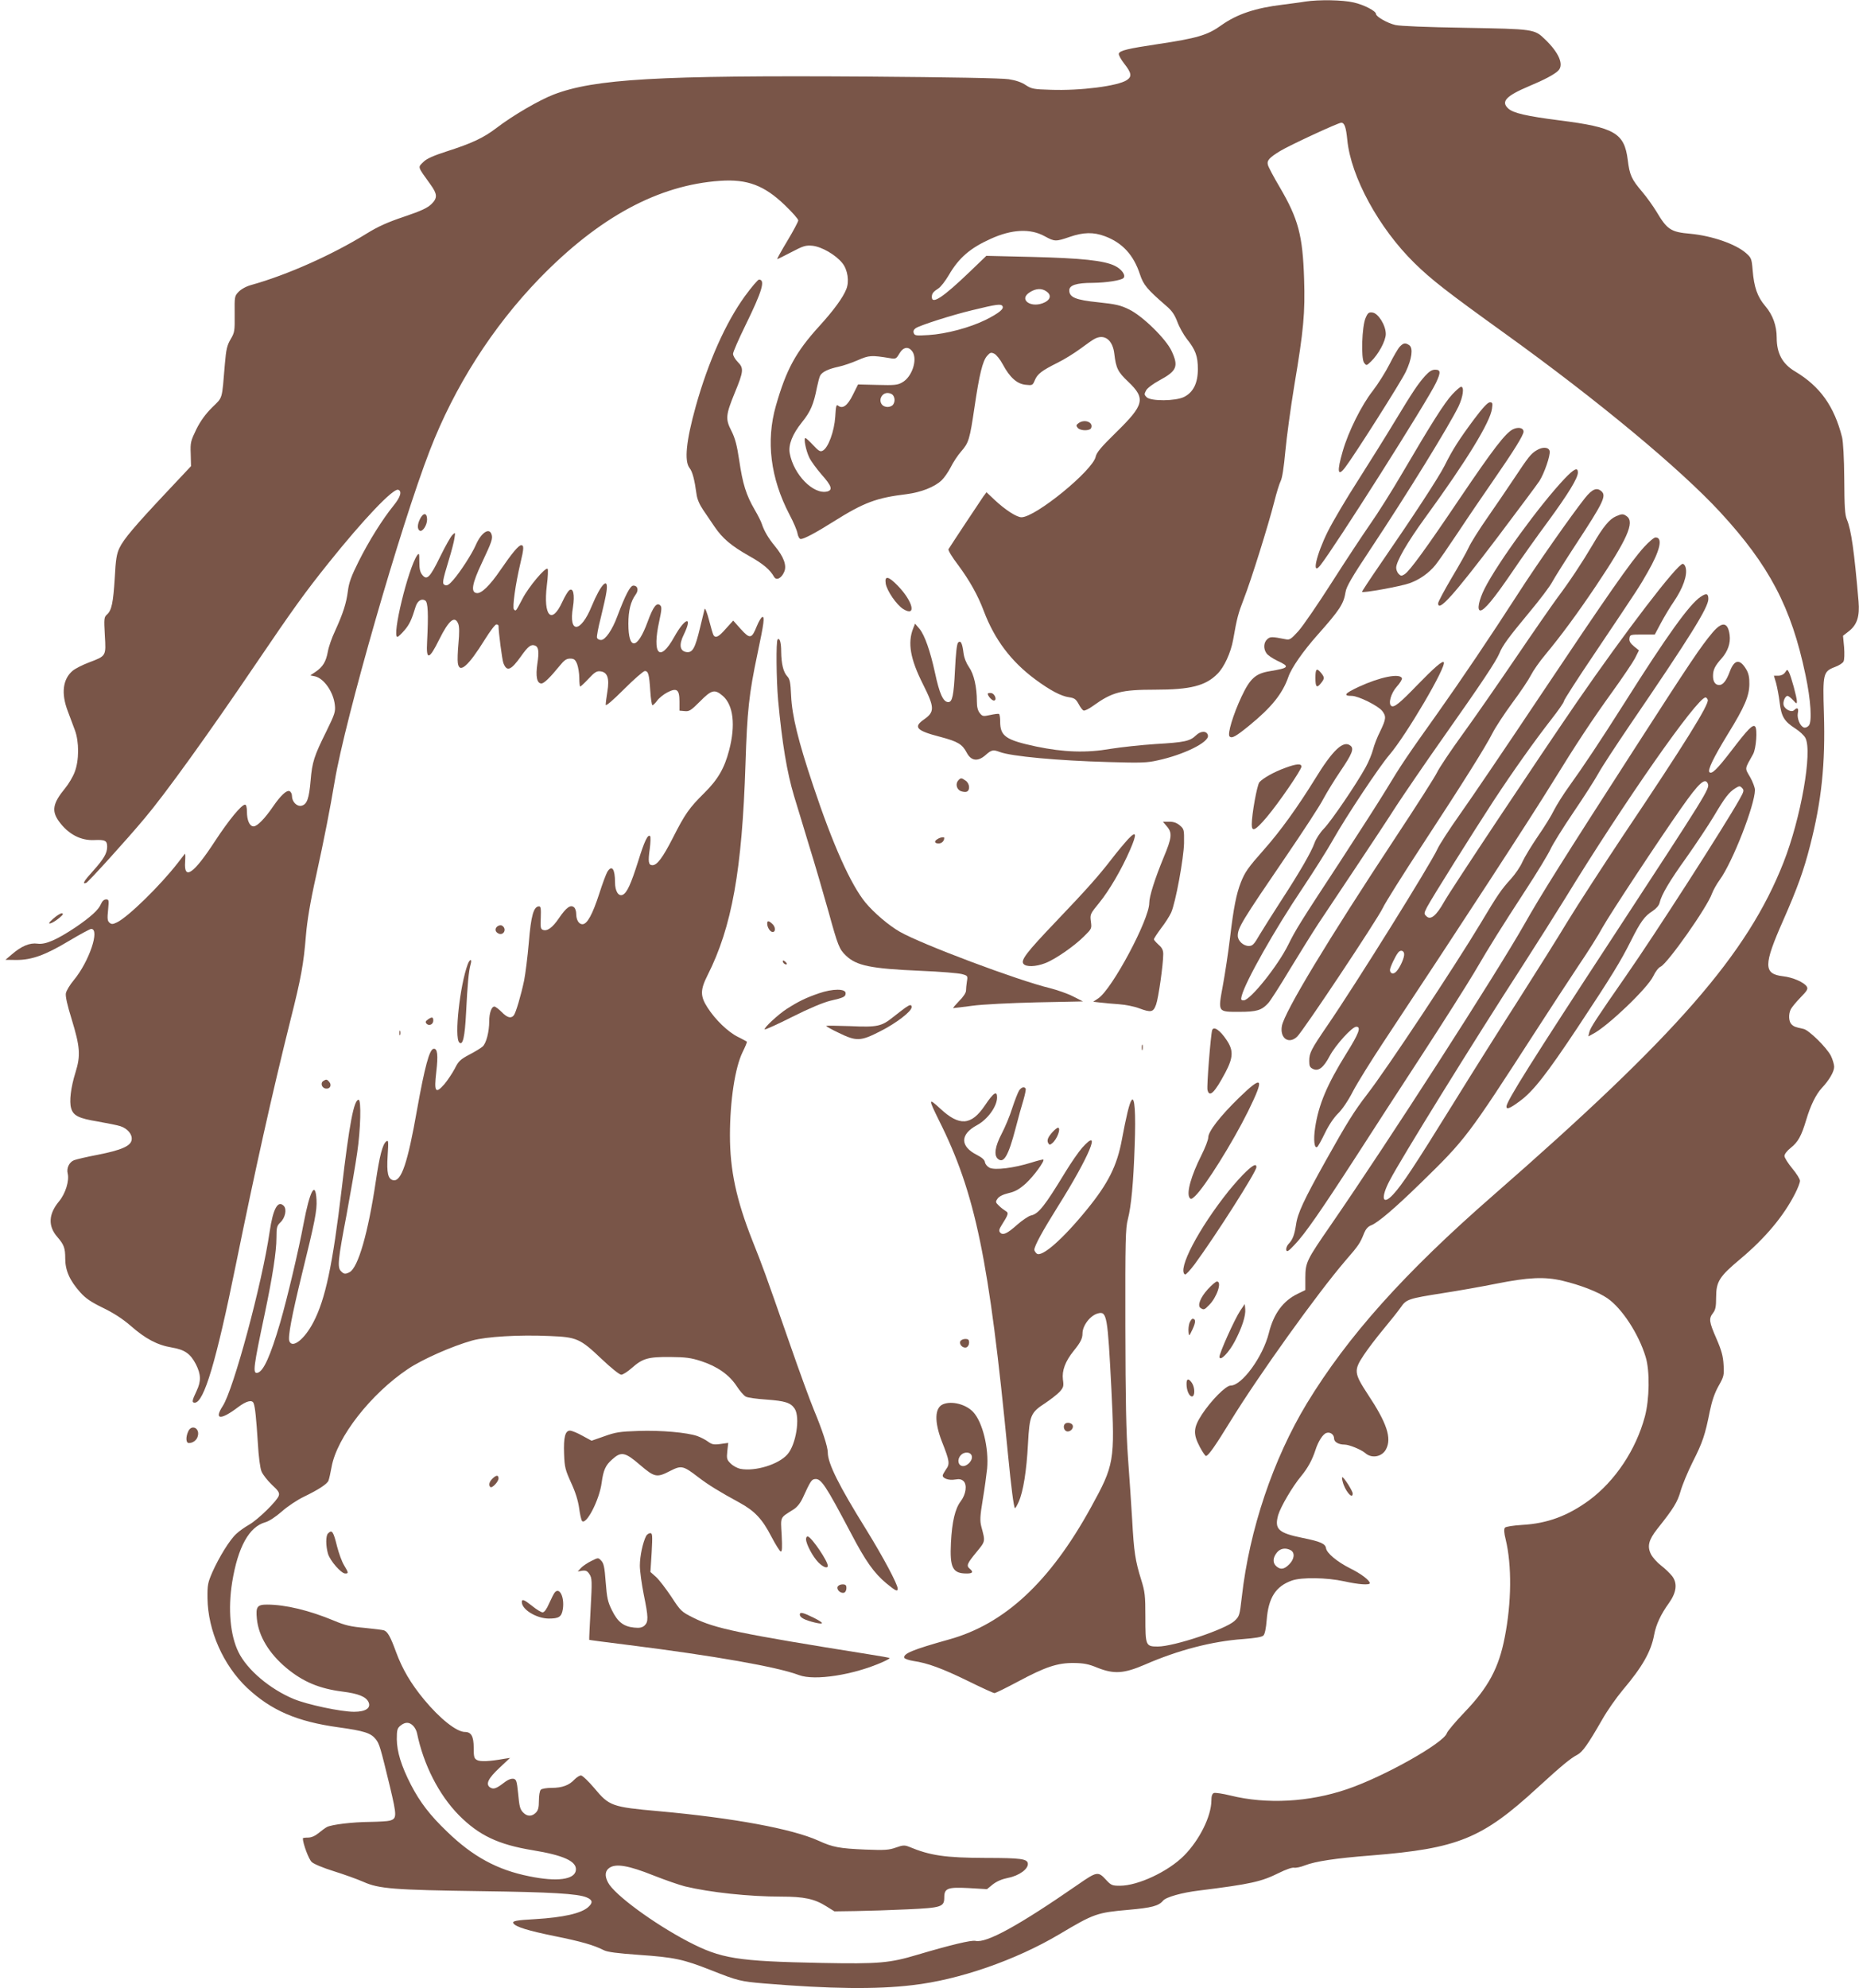<?xml version="1.0" standalone="no"?>
<!DOCTYPE svg PUBLIC "-//W3C//DTD SVG 20010904//EN"
 "http://www.w3.org/TR/2001/REC-SVG-20010904/DTD/svg10.dtd">
<svg version="1.0" xmlns="http://www.w3.org/2000/svg"
 width="1197pt" height="1280pt" viewBox="0 0 1197 1280"
 preserveAspectRatio="xMidYMid meet">
<g transform="translate(0,1280) scale(0.1,-0.1)"
fill="#795548" stroke="none">
<path d="M8405 12790 c-27 -5 -93 -13 -145 -20 -176 -21 -295 -61 -395 -132
-90 -65 -157 -84 -410 -122 -193 -29 -244 -41 -251 -61 -3 -7 13 -37 35 -65
47 -60 51 -83 16 -106 -58 -38 -299 -69 -490 -62 -110 3 -123 6 -160 30 -26
18 -64 31 -110 38 -44 7 -379 13 -910 17 -1351 9 -1758 -15 -2021 -116 -93
-36 -263 -135 -366 -214 -85 -65 -158 -99 -323 -152 -84 -27 -128 -47 -147
-66 -39 -38 -42 -27 44 -147 44 -61 46 -86 7 -125 -27 -26 -65 -44 -177 -82
-105 -35 -169 -64 -240 -108 -223 -138 -513 -267 -742 -331 -34 -9 -66 -27
-83 -44 -27 -28 -27 -31 -26 -144 1 -109 0 -118 -26 -162 -23 -39 -29 -65 -37
-159 -20 -237 -12 -211 -82 -280 -43 -43 -75 -87 -102 -141 -36 -75 -39 -85
-36 -158 l2 -79 -156 -166 c-206 -219 -278 -304 -305 -361 -18 -38 -24 -75
-30 -191 -10 -162 -20 -210 -50 -237 -19 -17 -20 -25 -14 -134 8 -135 10 -132
-103 -175 -40 -15 -87 -39 -104 -53 -64 -54 -75 -146 -32 -259 14 -37 35 -93
46 -123 28 -75 28 -195 -1 -270 -11 -30 -39 -77 -62 -105 -79 -96 -88 -145
-40 -212 60 -83 141 -126 230 -121 68 3 81 -4 81 -43 0 -42 -22 -79 -90 -155
-60 -66 -73 -88 -45 -78 14 6 262 279 378 418 130 154 407 538 717 996 240
354 316 459 465 645 224 280 417 483 449 472 26 -9 15 -47 -30 -102 -72 -89
-159 -228 -225 -360 -47 -94 -62 -135 -69 -190 -10 -79 -31 -144 -83 -258 -20
-42 -41 -102 -46 -132 -12 -65 -32 -98 -79 -130 l-34 -23 30 -6 c58 -13 119
-101 128 -184 5 -43 0 -59 -54 -169 -80 -161 -92 -199 -102 -318 -10 -116 -23
-153 -58 -162 -30 -7 -62 25 -62 63 0 14 -7 27 -16 31 -19 7 -56 -27 -105 -98
-53 -78 -103 -129 -126 -129 -26 0 -43 39 -43 95 0 28 -5 45 -12 45 -23 0
-103 -97 -193 -234 -138 -212 -202 -257 -193 -134 2 32 2 55 -2 51 -3 -5 -24
-30 -45 -58 -114 -147 -321 -349 -392 -383 -27 -13 -35 -13 -48 -2 -13 11 -15
26 -9 82 6 64 5 68 -13 68 -13 0 -25 -11 -33 -30 -15 -37 -66 -83 -164 -150
-122 -81 -193 -112 -244 -105 -50 7 -104 -15 -167 -70 l-40 -34 70 -1 c100 0
186 31 338 122 72 43 137 78 144 78 58 0 -13 -211 -112 -330 -25 -30 -48 -68
-51 -85 -3 -20 9 -75 37 -165 55 -180 59 -235 25 -344 -30 -96 -41 -187 -28
-230 13 -48 49 -66 172 -86 62 -11 127 -24 145 -30 46 -15 77 -52 73 -86 -4
-41 -65 -68 -218 -98 -69 -13 -137 -29 -153 -35 -31 -12 -50 -51 -41 -86 11
-46 -14 -129 -56 -179 -68 -82 -72 -159 -11 -229 43 -50 51 -71 51 -139 0 -77
29 -142 97 -218 35 -39 69 -62 147 -100 68 -33 125 -70 176 -114 97 -85 172
-125 267 -141 83 -14 119 -40 154 -107 33 -65 35 -109 5 -172 -30 -63 -32 -76
-12 -76 59 0 138 264 265 890 125 614 232 1095 351 1572 69 273 85 362 100
548 8 93 27 211 65 380 53 242 89 426 120 610 67 400 425 1646 612 2129 159
412 404 796 707 1109 383 394 765 601 1163 628 175 12 284 -29 417 -157 47
-45 86 -89 86 -98 -1 -9 -32 -68 -70 -131 -38 -63 -67 -116 -66 -118 2 -1 42
19 90 44 78 41 93 46 137 42 59 -6 150 -58 193 -112 34 -42 46 -118 25 -168
-21 -54 -82 -137 -174 -238 -151 -166 -212 -278 -279 -512 -65 -227 -35 -466
87 -700 25 -47 49 -102 52 -122 4 -21 13 -36 21 -36 21 0 98 41 209 111 199
125 277 154 474 178 92 12 179 46 224 89 16 15 42 52 58 83 15 31 46 78 68
103 49 56 55 77 86 286 31 211 52 295 80 328 20 23 26 25 47 15 13 -6 38 -37
55 -69 45 -84 91 -125 146 -131 44 -5 46 -4 60 29 17 41 45 62 147 113 41 20
107 61 145 89 39 29 80 58 92 64 64 35 118 -6 128 -96 11 -92 22 -116 90 -180
113 -108 103 -148 -79 -326 -97 -95 -125 -129 -131 -156 -18 -88 -387 -390
-478 -390 -31 0 -106 49 -172 111 l-53 50 -21 -28 c-18 -26 -209 -314 -224
-339 -3 -6 24 -52 62 -101 74 -100 128 -196 166 -298 69 -182 175 -323 330
-438 96 -71 167 -109 220 -116 33 -5 43 -12 60 -43 11 -21 25 -40 32 -42 7 -3
34 10 60 29 125 90 182 105 401 105 227 0 325 25 401 102 43 42 86 136 101
219 25 142 32 168 69 264 46 117 158 475 196 625 14 57 33 117 41 133 10 18
21 91 30 190 8 88 34 280 58 426 60 356 70 467 63 686 -9 280 -37 385 -157
590 -39 66 -73 130 -76 143 -8 29 9 47 79 90 63 38 374 182 393 182 21 0 31
-29 39 -110 23 -238 203 -568 432 -793 109 -107 209 -185 583 -454 599 -431
1127 -870 1386 -1150 316 -343 458 -612 549 -1046 35 -164 44 -307 21 -329 -9
-10 -23 -15 -32 -11 -24 9 -44 58 -38 92 7 32 -3 40 -24 19 -16 -16 -58 4 -67
31 -7 21 9 61 25 61 5 0 21 -12 35 -27 23 -25 25 -26 25 -8 0 25 -37 161 -51
187 -11 20 -11 20 -25 -1 -9 -13 -26 -21 -43 -21 l-29 0 14 -47 c7 -27 18 -83
23 -125 11 -91 29 -122 101 -168 28 -18 57 -45 65 -61 46 -89 -29 -516 -141
-801 -232 -590 -688 -1112 -1869 -2143 -574 -501 -937 -907 -1201 -1341 -216
-358 -369 -810 -418 -1244 -14 -121 -15 -125 -48 -156 -60 -54 -389 -164 -493
-164 -78 0 -80 5 -80 189 0 141 -3 164 -27 241 -38 121 -47 181 -58 385 -6 99
-18 279 -27 400 -12 168 -16 369 -17 845 -1 557 1 632 16 690 22 85 36 235 44
472 8 216 0 324 -20 295 -14 -18 -34 -103 -62 -252 -31 -169 -88 -283 -225
-451 -156 -192 -292 -311 -324 -284 -8 7 -15 18 -15 24 0 25 54 123 151 278
203 323 287 524 157 379 -23 -26 -72 -97 -108 -156 -133 -219 -173 -270 -222
-280 -16 -4 -56 -31 -89 -60 -65 -58 -92 -70 -110 -49 -8 10 -6 21 10 46 45
71 47 80 26 92 -10 6 -30 21 -43 34 -22 21 -23 25 -9 45 9 14 34 27 71 36 44
10 69 25 111 62 50 46 123 145 113 154 -2 2 -38 -7 -79 -20 -109 -34 -232 -50
-267 -33 -15 8 -28 23 -30 36 -2 15 -19 30 -52 47 -109 55 -109 132 0 191 69
37 130 121 130 179 0 46 -22 32 -78 -51 -88 -131 -165 -136 -289 -20 -76 70
-76 63 -8 -75 236 -470 324 -897 445 -2149 21 -215 37 -341 45 -349 3 -2 13
16 24 40 30 67 51 202 60 373 10 185 17 202 111 263 36 24 78 57 93 73 25 28
27 36 21 79 -7 57 15 117 69 184 44 54 57 80 57 112 0 52 51 118 101 130 56
14 61 -17 85 -486 23 -465 19 -490 -132 -764 -264 -480 -556 -751 -915 -850
-232 -65 -295 -91 -286 -118 2 -6 28 -15 58 -20 91 -13 186 -48 352 -129 87
-43 164 -78 170 -78 7 0 74 33 151 74 177 95 255 121 361 120 63 -1 95 -7 150
-30 108 -43 171 -39 308 20 213 93 433 150 631 164 78 6 122 13 131 23 9 8 17
47 21 99 11 144 58 218 163 255 63 22 225 19 335 -5 94 -21 166 -26 166 -12 0
18 -58 62 -128 96 -83 42 -149 97 -154 129 -4 29 -36 43 -150 66 -157 32 -183
56 -158 147 16 54 92 184 148 251 43 52 72 106 92 168 18 56 48 103 71 110 24
8 49 -10 49 -36 0 -22 29 -39 67 -39 30 0 107 -32 133 -54 42 -38 110 -25 135
25 37 71 5 168 -118 353 -89 136 -91 154 -26 252 25 38 82 113 127 167 45 54
95 117 111 140 36 53 50 57 271 92 91 14 246 41 345 61 206 41 310 46 425 19
114 -27 229 -71 290 -113 94 -65 201 -229 246 -377 28 -90 25 -274 -5 -385
-57 -213 -191 -414 -358 -538 -138 -101 -270 -150 -431 -159 -61 -4 -106 -11
-112 -18 -7 -9 -6 -33 5 -76 40 -166 38 -406 -6 -629 -38 -198 -106 -324 -260
-484 -58 -61 -109 -121 -113 -134 -20 -63 -403 -279 -641 -360 -245 -84 -519
-99 -753 -41 -49 12 -96 19 -106 16 -11 -5 -16 -19 -16 -49 -1 -101 -76 -253
-176 -354 -101 -102 -296 -194 -413 -194 -51 0 -57 3 -92 41 -48 52 -58 50
-176 -32 -384 -266 -592 -380 -662 -364 -27 6 -160 -26 -373 -89 -180 -54
-248 -60 -618 -53 -548 11 -646 27 -860 138 -223 117 -476 303 -515 380 -23
43 -19 76 10 95 42 28 123 14 281 -49 76 -30 168 -62 204 -71 161 -39 414 -66
620 -66 146 0 214 -14 290 -62 l53 -33 136 2 c75 1 225 6 334 11 220 10 237
16 237 77 0 59 22 67 157 60 l118 -7 38 31 c26 20 59 34 99 42 71 14 131 58
126 93 -4 29 -47 35 -268 35 -265 1 -360 15 -497 72 -28 11 -39 11 -84 -5 -45
-16 -70 -18 -198 -13 -166 7 -209 15 -301 57 -170 77 -552 147 -1029 190 -302
27 -318 33 -414 148 -38 45 -77 82 -86 82 -10 0 -28 -12 -42 -26 -34 -37 -79
-54 -147 -54 -32 0 -63 -5 -70 -12 -7 -7 -12 -38 -12 -70 0 -45 -5 -63 -20
-78 -25 -25 -55 -25 -80 0 -22 22 -26 39 -34 126 -3 33 -8 68 -12 77 -9 25
-41 21 -82 -12 -48 -37 -66 -42 -88 -27 -28 21 -10 58 63 126 l67 63 -39 -6
c-95 -17 -152 -19 -173 -8 -19 10 -22 20 -22 80 0 73 -16 101 -56 101 -54 0
-161 85 -263 208 -86 104 -140 196 -181 307 -36 99 -54 130 -77 139 -8 3 -64
10 -124 16 -90 8 -126 16 -197 46 -161 67 -314 104 -433 104 -63 0 -73 -14
-65 -92 11 -112 79 -223 190 -316 107 -89 212 -133 361 -152 103 -13 152 -33
168 -68 17 -38 -19 -62 -93 -62 -85 0 -301 46 -388 82 -154 64 -301 188 -357
303 -53 108 -68 277 -40 450 37 226 109 356 213 385 23 6 66 34 106 69 37 33
100 75 144 96 93 45 148 81 157 103 4 10 13 49 20 88 34 191 253 471 492 631
92 62 282 146 413 183 90 25 299 38 500 29 174 -7 195 -16 334 -148 60 -57
115 -101 126 -101 11 0 42 20 69 44 69 61 104 71 246 70 101 -1 133 -5 201
-27 103 -34 179 -87 227 -160 20 -31 47 -62 59 -68 12 -7 72 -15 132 -19 122
-9 157 -20 183 -59 36 -56 9 -231 -47 -294 -57 -65 -207 -111 -303 -93 -19 4
-47 19 -62 34 -25 24 -27 32 -22 80 l6 53 -50 -7 c-43 -6 -55 -3 -80 15 -16
12 -47 28 -69 36 -65 23 -235 38 -379 33 -119 -4 -147 -8 -219 -34 l-83 -29
-59 32 c-32 18 -68 33 -80 33 -31 0 -42 -43 -38 -150 3 -86 8 -103 45 -185 28
-60 45 -115 52 -164 5 -40 14 -78 19 -83 27 -27 112 137 126 247 11 81 25 112
67 149 58 53 83 49 179 -34 96 -82 109 -84 196 -39 71 36 83 34 179 -40 64
-49 133 -92 269 -166 95 -52 145 -105 202 -216 27 -51 54 -95 61 -97 9 -2 10
24 6 106 -7 122 -13 108 77 165 22 14 43 40 58 72 50 109 57 120 78 123 41 6
69 -38 233 -348 94 -180 148 -256 228 -323 61 -50 73 -55 73 -34 0 28 -94 204
-202 379 -176 283 -248 427 -248 497 0 37 -35 144 -90 276 -23 55 -93 246
-155 425 -167 479 -172 491 -241 665 -103 261 -144 452 -144 676 0 223 33 438
82 537 17 34 29 64 27 66 -2 2 -28 16 -58 31 -64 32 -145 110 -195 188 -48 74
-48 114 0 209 157 311 222 677 244 1358 11 344 22 450 78 715 41 194 47 238
30 233 -7 -3 -23 -29 -35 -59 -33 -82 -44 -84 -103 -19 l-49 55 -47 -52 c-46
-53 -66 -63 -80 -42 -4 7 -17 51 -29 98 -12 47 -25 79 -28 71 -2 -8 -16 -64
-30 -123 -31 -129 -47 -159 -85 -155 -45 5 -52 47 -19 113 60 124 8 110 -62
-16 -93 -167 -144 -113 -96 103 15 70 17 90 7 100 -23 23 -46 -6 -82 -105 -66
-180 -124 -186 -124 -12 0 84 15 143 46 186 22 29 15 59 -14 59 -20 0 -51 -59
-103 -197 -32 -87 -77 -153 -105 -153 -12 0 -23 6 -26 14 -3 7 8 67 25 132 16
66 33 140 36 165 15 101 -35 52 -95 -93 -71 -174 -150 -179 -121 -8 13 82 2
131 -25 109 -8 -7 -28 -40 -43 -73 -69 -151 -124 -93 -100 105 7 54 9 103 5
107 -14 13 -122 -116 -161 -191 -45 -86 -43 -83 -56 -70 -11 11 10 164 42 298
23 96 23 115 5 115 -17 0 -60 -52 -134 -160 -68 -100 -123 -153 -153 -148 -39
5 -30 60 34 195 64 136 71 156 62 183 -15 46 -67 11 -102 -70 -25 -57 -100
-173 -145 -224 -25 -29 -39 -38 -52 -33 -21 8 -18 23 25 166 16 52 32 113 35
135 6 40 6 40 -12 23 -11 -9 -46 -72 -79 -139 -67 -137 -86 -156 -116 -119
-14 17 -19 39 -19 84 0 55 -1 59 -14 42 -58 -84 -165 -525 -127 -525 5 0 25
19 45 42 32 37 47 69 72 152 12 38 38 55 62 40 18 -12 21 -86 12 -266 -7 -121
13 -117 78 15 62 125 101 157 123 100 7 -19 7 -60 1 -124 -5 -53 -7 -111 -4
-128 10 -70 67 -20 174 152 33 53 66 97 74 97 8 0 14 -4 14 -9 0 -41 23 -217
31 -239 22 -58 48 -49 113 42 46 65 65 80 91 70 23 -9 27 -39 15 -117 -12 -81
-3 -127 26 -127 17 0 56 38 117 113 30 37 44 47 68 47 25 0 33 -6 45 -35 7
-19 14 -59 14 -90 0 -30 3 -55 6 -55 3 0 28 23 54 51 39 42 53 50 76 47 45 -5
59 -44 45 -129 -6 -37 -11 -76 -11 -86 0 -11 42 24 118 100 64 64 125 117 134
117 22 0 28 -20 35 -127 3 -51 10 -93 14 -93 5 0 18 13 30 29 12 17 41 40 65
53 62 32 79 20 79 -58 l0 -59 34 -3 c29 -3 40 4 98 62 75 76 95 81 148 35 67
-59 82 -188 40 -348 -30 -116 -72 -189 -160 -276 -97 -96 -124 -134 -203 -290
-65 -127 -101 -175 -131 -175 -26 0 -29 23 -17 107 5 40 6 76 2 80 -14 15 -37
-32 -77 -162 -47 -148 -71 -200 -98 -215 -28 -14 -51 22 -51 80 0 86 -20 114
-49 68 -8 -13 -32 -77 -53 -143 -43 -132 -77 -195 -108 -195 -23 0 -40 28 -40
68 0 16 -6 35 -14 41 -22 19 -50 -1 -97 -70 -42 -62 -76 -86 -104 -75 -14 5
-16 18 -13 79 2 58 0 72 -11 72 -35 0 -52 -60 -66 -233 -8 -93 -22 -202 -30
-243 -20 -96 -54 -211 -67 -226 -18 -22 -43 -14 -78 22 -19 19 -40 35 -47 35
-18 0 -33 -42 -33 -95 0 -67 -19 -141 -42 -162 -11 -10 -50 -34 -87 -53 -58
-31 -69 -42 -93 -90 -16 -30 -46 -75 -67 -100 -57 -65 -67 -50 -52 78 13 110
8 155 -18 150 -26 -5 -56 -115 -105 -388 -61 -348 -102 -468 -154 -458 -34 7
-43 47 -36 158 6 95 5 103 -10 91 -23 -19 -42 -93 -66 -254 -50 -336 -114
-557 -169 -587 -27 -14 -37 -13 -55 6 -25 24 -20 73 35 361 27 148 59 329 69
403 22 148 27 340 9 340 -30 0 -59 -149 -109 -575 -58 -489 -105 -710 -182
-857 -57 -110 -136 -172 -155 -122 -10 27 15 160 81 431 83 337 98 410 94 479
-7 126 -43 59 -83 -152 -33 -177 -106 -484 -151 -639 -63 -215 -108 -316 -147
-323 -31 -6 -25 37 48 382 50 238 75 399 75 487 0 68 3 78 25 99 32 30 43 86
22 107 -38 38 -69 -18 -91 -168 -48 -330 -232 -1014 -302 -1121 -58 -89 -13
-92 99 -7 53 40 91 50 100 25 10 -24 17 -99 27 -252 5 -92 15 -166 24 -187 8
-20 38 -58 66 -85 43 -39 51 -53 45 -71 -10 -33 -134 -154 -190 -186 -28 -16
-65 -42 -83 -59 -43 -39 -111 -150 -154 -246 -30 -69 -33 -83 -32 -170 3 -208
102 -431 255 -576 155 -145 320 -217 588 -254 166 -23 209 -37 240 -76 24 -30
30 -51 92 -307 45 -190 45 -205 -2 -218 -13 -4 -70 -7 -126 -8 -114 -1 -247
-17 -278 -33 -11 -6 -36 -24 -55 -40 -22 -18 -46 -28 -67 -28 -18 0 -33 -2
-33 -5 0 -33 38 -135 57 -152 13 -13 74 -38 141 -59 64 -20 151 -51 192 -69
100 -45 198 -52 760 -60 451 -6 619 -16 677 -40 39 -16 42 -34 11 -62 -45 -41
-160 -67 -343 -78 -124 -7 -148 -12 -139 -27 14 -23 97 -48 264 -82 173 -35
253 -58 318 -91 24 -12 86 -20 226 -30 229 -16 285 -28 465 -99 172 -68 189
-72 341 -85 423 -35 722 -39 955 -11 300 34 665 161 945 327 225 134 243 140
447 158 148 13 194 25 222 59 19 23 122 52 231 65 336 42 401 57 514 113 46
23 87 37 99 34 10 -2 42 4 69 15 67 26 196 46 428 64 559 45 713 108 1070 436
155 142 212 189 256 212 34 18 68 66 160 226 32 57 92 142 132 190 127 150
183 248 203 357 12 65 43 132 96 205 48 68 55 126 20 172 -14 18 -46 49 -71
68 -25 19 -55 52 -66 74 -25 51 -14 92 41 162 106 133 130 173 150 243 11 39
46 124 78 188 64 126 80 174 110 325 14 68 31 118 56 163 35 62 37 70 33 137
-3 56 -13 93 -46 169 -48 110 -50 129 -22 165 16 21 20 41 20 101 0 102 21
134 156 247 161 135 279 276 353 422 17 33 31 70 31 81 0 11 -22 47 -50 80
-27 33 -50 69 -50 80 0 12 17 34 40 52 48 38 69 77 100 180 27 92 63 165 100
205 48 51 80 106 80 137 0 16 -10 48 -21 71 -28 54 -141 165 -176 173 -53 11
-63 15 -78 30 -18 18 -20 66 -4 97 6 12 34 46 62 75 42 43 50 55 41 70 -17 28
-90 60 -153 67 -127 15 -127 71 1 360 91 207 132 320 173 481 74 287 99 527
89 852 -8 255 -5 269 71 298 25 9 50 25 55 35 6 10 7 51 4 92 l-7 74 41 32
c50 41 67 94 59 189 -28 325 -47 460 -75 527 -13 32 -16 81 -17 260 -1 138 -7
239 -14 270 -51 200 -141 327 -303 424 -81 48 -118 116 -118 217 0 77 -25 147
-74 204 -50 59 -72 120 -81 232 -6 73 -9 79 -43 109 -66 58 -219 111 -357 124
-127 11 -150 26 -220 144 -21 34 -61 91 -90 125 -70 82 -82 109 -94 206 -22
174 -84 210 -439 255 -211 27 -300 47 -331 77 -48 44 -13 81 134 143 98 41
165 76 189 101 37 37 4 115 -86 201 -68 66 -72 66 -513 74 -248 4 -419 11
-450 18 -52 12 -125 54 -125 71 0 19 -77 59 -143 74 -72 17 -225 19 -312 6z
m-1678 -1511 c64 -35 71 -35 161 -4 87 30 153 32 227 4 112 -42 184 -120 225
-245 23 -69 46 -96 168 -202 38 -32 55 -57 73 -104 12 -33 40 -83 61 -110 56
-70 71 -111 71 -194 0 -90 -29 -149 -88 -179 -55 -28 -215 -29 -242 -2 -16 16
-16 20 -3 44 8 15 46 43 85 64 113 61 125 90 79 189 -36 78 -187 226 -274 268
-55 27 -85 34 -199 46 -146 15 -186 32 -186 77 0 33 47 48 151 48 88 1 183 16
198 31 17 17 -11 57 -56 79 -71 34 -214 49 -532 57 l-295 7 -105 -101 c-172
-165 -246 -215 -246 -164 0 22 9 34 42 55 15 9 45 48 68 87 64 110 137 173
268 232 138 63 257 68 349 17z m11 -355 c31 -21 28 -50 -8 -69 -87 -45 -178
16 -97 65 39 24 75 25 105 4z m-283 -95 c11 -17 -21 -44 -108 -88 -102 -50
-253 -91 -369 -98 -78 -5 -88 -4 -94 12 -5 12 -1 23 12 32 25 18 234 85 364
116 160 39 186 42 195 26z m-579 -294 c33 -51 -4 -163 -67 -197 -29 -17 -51
-19 -159 -16 l-125 3 -34 -68 c-34 -69 -66 -92 -95 -68 -11 9 -14 -4 -18 -73
-6 -92 -45 -199 -80 -217 -17 -9 -26 -3 -62 35 -23 25 -46 46 -50 46 -13 0 3
-80 25 -126 11 -23 47 -72 79 -109 65 -73 73 -99 37 -109 -89 -22 -217 108
-242 246 -10 54 17 123 79 200 55 68 75 115 96 223 7 33 16 68 21 77 13 24 53
43 118 57 29 6 85 25 124 42 73 32 87 33 209 13 35 -6 39 -4 59 30 26 44 60
48 85 11z m-128 -277 c7 -7 12 -21 12 -33 0 -12 -5 -26 -12 -33 -7 -7 -21 -12
-33 -12 -12 0 -26 5 -33 12 -28 28 -7 78 33 78 12 0 26 -5 33 -12z m2563
-7438 c28 -16 24 -57 -10 -91 -33 -33 -56 -36 -83 -12 -24 21 -23 54 3 87 22
28 56 34 90 16z m-5651 -1130 c11 -11 22 -32 25 -47 42 -204 141 -398 270
-529 129 -130 254 -189 473 -225 202 -33 287 -72 280 -129 -7 -61 -122 -76
-301 -39 -205 41 -363 127 -528 287 -110 105 -175 190 -233 302 -62 121 -90
212 -91 293 0 60 3 71 24 88 30 24 56 24 81 -1z"/>
<path d="M4796 10893 c-123 -170 -236 -423 -316 -709 -62 -223 -75 -352 -40
-397 19 -24 32 -74 45 -169 4 -31 19 -66 42 -100 20 -29 53 -78 74 -109 51
-75 107 -123 224 -189 89 -50 133 -87 160 -135 15 -24 48 -7 65 35 17 40 -4
96 -61 165 -41 49 -70 99 -84 143 -4 13 -24 54 -46 91 -55 95 -77 166 -99 316
-15 100 -27 145 -51 192 -39 76 -36 102 22 244 57 138 59 159 20 198 -17 17
-31 41 -31 53 0 12 36 94 79 182 108 220 131 296 88 296 -7 0 -48 -48 -91
-107z"/>
<path d="M8793 10753 c-24 -55 -30 -260 -10 -288 15 -20 16 -20 44 7 49 47 96
134 96 178 0 56 -49 134 -86 138 -23 3 -30 -2 -44 -35z"/>
<path d="M9013 10568 c-12 -13 -41 -63 -66 -113 -25 -49 -73 -126 -107 -170
-74 -94 -158 -264 -194 -389 -39 -133 -33 -170 17 -103 61 80 362 555 389 614
39 83 48 151 23 170 -26 18 -38 16 -62 -9z"/>
<path d="M9178 10382 c-47 -52 -81 -103 -196 -293 -54 -90 -161 -261 -236
-379 -76 -118 -164 -267 -196 -331 -75 -151 -106 -290 -49 -219 88 109 691
1060 745 1175 32 68 31 85 -5 85 -21 0 -38 -11 -63 -38z"/>
<path d="M9351 10261 c-51 -55 -136 -190 -320 -504 -67 -115 -161 -264 -209
-332 -48 -69 -159 -237 -247 -375 -88 -138 -184 -278 -214 -312 -50 -55 -57
-59 -85 -53 -86 17 -97 17 -116 0 -24 -21 -26 -62 -5 -91 8 -12 39 -33 70 -48
82 -38 77 -46 -49 -67 -92 -15 -127 -47 -182 -164 -54 -115 -92 -241 -77 -256
15 -15 41 0 128 71 143 117 213 204 251 313 20 58 94 164 187 269 145 163 169
201 181 277 5 34 41 96 160 275 241 363 509 799 568 921 29 62 37 125 16 125
-6 0 -32 -22 -57 -49z"/>
<path d="M9493 10103 c-96 -129 -140 -197 -192 -302 -40 -78 -194 -314 -415
-635 -64 -93 -116 -172 -116 -176 0 -10 245 34 305 55 65 23 125 65 168 118
19 23 85 119 147 212 62 94 163 242 224 330 137 198 196 294 196 316 0 25 -34
32 -69 15 -49 -26 -126 -126 -339 -441 -219 -325 -325 -471 -358 -492 -19 -12
-24 -12 -38 2 -9 9 -16 27 -16 40 0 40 71 163 185 320 268 368 421 618 432
705 5 35 3 40 -14 40 -13 0 -46 -35 -100 -107z"/>
<path d="M6945 10076 c-16 -12 -17 -16 -6 -30 17 -21 80 -21 87 -1 15 37 -43
59 -81 31z"/>
<path d="M9894 9901 c-37 -22 -53 -43 -148 -186 -40 -60 -116 -172 -169 -248
-53 -76 -107 -162 -120 -191 -13 -29 -63 -118 -111 -198 -47 -80 -86 -153 -86
-162 0 -59 96 47 381 423 134 178 256 341 271 364 31 48 72 166 66 193 -5 26
-46 29 -84 5z"/>
<path d="M10074 9718 c-158 -167 -430 -540 -514 -706 -38 -75 -51 -142 -28
-142 25 0 87 75 203 245 59 88 164 235 232 327 129 176 193 280 193 316 0 36
-24 25 -86 -40z"/>
<path d="M10205 9593 c-90 -114 -312 -431 -425 -607 -189 -293 -368 -558 -526
-781 -191 -268 -235 -333 -327 -486 -41 -68 -175 -277 -297 -464 -260 -396
-287 -440 -335 -537 -67 -136 -245 -358 -287 -358 -17 0 -19 4 -13 28 23 92
214 430 394 697 70 105 158 244 195 310 84 149 298 471 362 545 109 127 372
575 350 597 -9 10 -61 -35 -169 -146 -116 -120 -150 -147 -168 -136 -22 14 -3
83 36 126 20 22 34 46 32 52 -11 35 -141 9 -279 -55 -90 -42 -102 -58 -44 -58
42 0 169 -63 196 -97 27 -35 25 -52 -13 -131 -19 -37 -39 -89 -46 -117 -7 -27
-28 -79 -48 -115 -60 -109 -221 -346 -269 -395 -25 -26 -51 -66 -60 -92 -20
-57 -96 -189 -216 -373 -52 -80 -113 -178 -137 -217 -36 -63 -46 -73 -70 -73
-35 0 -71 33 -71 66 0 51 27 95 308 507 112 164 222 332 243 374 22 41 71 121
109 177 76 112 90 146 66 165 -45 38 -114 -26 -230 -216 -112 -181 -223 -335
-325 -450 -107 -121 -124 -146 -151 -213 -29 -74 -47 -163 -70 -358 -11 -92
-32 -230 -46 -306 -32 -175 -35 -170 108 -170 110 0 142 10 184 56 12 12 75
110 139 217 65 107 148 240 184 295 37 56 146 219 242 363 96 144 213 321 260
395 48 73 184 273 304 443 246 349 337 486 359 538 21 52 59 103 194 266 66
79 132 166 147 195 15 28 85 139 155 246 171 261 193 306 164 335 -31 30 -61
18 -109 -42z"/>
<path d="M2705 9460 c-18 -35 -19 -66 -3 -76 18 -11 48 34 48 72 0 43 -24 46
-45 4z"/>
<path d="M10405 9476 c-42 -18 -83 -68 -150 -183 -69 -117 -150 -239 -232
-348 -32 -44 -151 -215 -263 -380 -112 -165 -266 -387 -343 -493 -77 -106
-151 -217 -164 -245 -14 -29 -132 -214 -263 -412 -442 -670 -718 -1127 -736
-1220 -14 -79 44 -120 98 -69 40 38 515 752 552 829 15 33 129 214 252 402
269 411 410 636 454 723 18 36 75 123 127 194 53 71 107 152 121 180 14 28 55
87 92 131 103 124 208 267 325 441 203 303 252 412 200 450 -23 17 -31 17 -70
0z"/>
<path d="M10586 9278 c-84 -92 -236 -310 -669 -958 -214 -321 -446 -663 -515
-760 -68 -96 -134 -198 -146 -225 -43 -95 -523 -866 -711 -1140 -103 -151
-115 -174 -115 -225 0 -33 4 -42 25 -52 35 -16 67 8 107 84 37 70 144 188 171
188 33 0 17 -43 -65 -174 -123 -198 -178 -328 -200 -476 -12 -78 -5 -136 13
-124 6 3 28 44 50 89 25 52 57 99 84 126 27 26 66 83 97 144 29 55 116 195
192 310 513 775 955 1454 1094 1680 149 242 251 397 385 583 64 89 129 185
144 213 l26 52 -32 26 c-24 20 -32 34 -29 52 3 23 6 24 83 24 l80 0 40 75 c22
41 59 103 82 136 60 88 89 171 77 219 -3 14 -12 25 -19 25 -35 0 -371 -439
-683 -892 -248 -361 -810 -1206 -853 -1283 -51 -91 -88 -121 -115 -93 -16 15
-15 19 4 57 29 56 304 494 428 684 128 195 267 390 373 526 44 56 81 109 81
117 0 8 89 146 197 306 290 432 288 429 342 524 80 139 100 224 51 224 -10 0
-43 -28 -74 -62z m-1545 -2628 c-4 -32 -35 -93 -55 -109 -17 -15 -36 -7 -36
15 0 16 35 90 53 112 17 22 42 10 38 -18z"/>
<path d="M5703 9043 c8 -47 70 -137 113 -164 87 -53 63 49 -35 150 -61 63 -86
67 -78 14z"/>
<path d="M10949 8957 c-71 -48 -213 -245 -489 -682 -154 -243 -267 -413 -358
-539 -36 -50 -78 -117 -95 -150 -16 -34 -63 -110 -104 -169 -41 -60 -86 -134
-100 -165 -13 -31 -47 -80 -74 -110 -62 -68 -85 -101 -196 -287 -165 -275
-605 -939 -730 -1100 -84 -109 -130 -183 -267 -428 -141 -253 -181 -338 -191
-412 -10 -64 -21 -95 -47 -122 -11 -11 -18 -29 -16 -40 4 -15 14 -9 55 35 64
66 170 219 397 570 98 152 289 448 426 657 136 209 284 443 330 520 113 193
172 286 331 531 76 116 149 237 163 268 14 31 81 139 149 239 68 100 140 213
160 250 20 37 110 174 198 304 391 573 509 762 509 817 0 36 -13 39 -51 13z"/>
<path d="M5880 8755 c-37 -94 -19 -197 63 -360 76 -151 76 -178 6 -227 -70
-49 -49 -72 106 -112 113 -30 141 -47 170 -102 28 -53 71 -59 121 -15 38 34
49 36 91 20 74 -28 372 -56 703 -65 204 -6 246 -5 315 11 167 36 329 116 323
159 -5 32 -45 33 -77 2 -39 -38 -75 -45 -261 -56 -91 -6 -221 -20 -290 -31
-155 -27 -300 -22 -478 15 -196 42 -232 66 -232 161 0 24 -3 46 -8 49 -4 2
-29 -1 -56 -7 -46 -10 -50 -9 -67 12 -13 16 -19 39 -19 75 0 93 -19 176 -50
220 -18 26 -32 60 -36 92 -8 64 -18 84 -35 67 -8 -8 -15 -72 -20 -178 -8 -163
-17 -205 -43 -205 -33 0 -57 54 -86 190 -30 138 -66 241 -99 281 l-29 34 -12
-30z"/>
<path d="M11027 8728 c-77 -92 -137 -181 -499 -743 -471 -731 -608 -950 -712
-1134 -185 -326 -875 -1398 -1246 -1936 -158 -229 -164 -241 -165 -340 l0 -80
-47 -23 c-95 -45 -157 -128 -188 -254 -38 -152 -173 -338 -246 -338 -31 0
-125 -95 -185 -186 -55 -85 -58 -124 -14 -208 17 -32 35 -59 40 -59 14 -1 58
61 158 224 180 293 558 821 740 1033 87 100 95 113 121 179 10 24 25 41 43 48
44 16 157 113 322 274 289 282 300 296 735 970 92 143 218 335 279 427 62 91
132 203 156 248 46 83 363 564 508 770 113 161 153 197 170 154 12 -31 -5 -59
-610 -984 -528 -807 -687 -1060 -687 -1094 0 -21 24 -11 87 36 85 62 173 175
371 473 220 332 276 424 344 559 61 122 88 159 139 191 24 16 41 36 45 53 13
54 64 140 173 292 60 85 140 205 176 265 73 123 97 154 138 180 26 16 30 17
44 2 14 -14 13 -21 -17 -74 -98 -174 -539 -861 -732 -1138 -187 -269 -227
-330 -234 -358 l-7 -29 30 16 c95 49 351 294 388 371 14 30 34 56 48 62 45 21
301 384 331 472 8 21 30 61 50 88 83 115 225 480 226 577 0 16 -14 53 -31 83
-35 61 -37 48 19 148 20 36 29 162 13 178 -15 15 -46 -16 -152 -155 -93 -121
-127 -154 -142 -139 -13 13 26 94 119 246 108 175 137 244 138 320 1 43 -5 70
-19 94 -42 72 -78 67 -108 -15 -21 -56 -43 -84 -67 -84 -25 0 -40 21 -40 58 0
40 12 65 55 113 40 45 59 99 52 151 -11 84 -48 89 -110 16z m-31 -433 c11 -27
-146 -280 -544 -873 -133 -200 -293 -447 -356 -550 -62 -103 -202 -326 -311
-497 -109 -170 -302 -476 -428 -680 -254 -410 -328 -521 -386 -584 -70 -76
-83 -24 -22 91 73 140 541 896 853 1378 90 140 214 336 275 435 380 621 851
1295 905 1295 5 0 11 -7 14 -15z"/>
<path d="M5007 8683 c-11 -10 -8 -263 3 -388 26 -280 57 -467 103 -620 14 -44
56 -185 95 -313 40 -128 96 -322 127 -432 60 -218 69 -241 112 -282 68 -65
158 -84 483 -98 124 -5 242 -15 264 -21 37 -10 38 -12 32 -47 -3 -20 -6 -47
-6 -60 0 -13 -18 -41 -45 -67 -24 -25 -41 -45 -37 -45 4 0 59 7 122 15 64 9
247 18 414 22 l299 6 -65 33 c-35 18 -102 41 -149 53 -201 48 -828 283 -966
363 -70 40 -165 121 -220 187 -95 116 -210 372 -337 753 -97 289 -136 451
-142 578 -4 88 -8 108 -25 126 -25 27 -38 80 -39 159 0 59 -10 92 -23 78z"/>
<path d="M8470 8435 c0 -61 9 -68 39 -29 21 27 20 35 -7 67 -25 28 -32 20 -32
-38z"/>
<path d="M6360 8333 c1 -14 27 -43 39 -43 23 0 7 45 -16 48 -13 2 -23 0 -23
-5z"/>
<path d="M8274 7856 c-72 -26 -142 -66 -165 -92 -15 -19 -49 -206 -49 -272 0
-51 24 -38 97 48 76 90 223 304 223 325 0 21 -34 18 -106 -9z"/>
<path d="M6172 7778 c-21 -21 -14 -57 12 -70 14 -6 32 -8 40 -5 24 9 20 53 -6
71 -27 19 -31 19 -46 4z"/>
<path d="M7515 7478 c34 -40 30 -73 -22 -197 -56 -136 -93 -251 -93 -294 0
-107 -239 -554 -328 -614 l-33 -22 43 -5 c24 -3 78 -8 122 -11 43 -3 102 -15
130 -26 78 -29 92 -26 110 24 15 41 46 257 46 325 0 25 -8 41 -30 60 -16 15
-30 30 -30 35 0 5 21 37 46 71 26 33 55 79 65 101 29 65 81 350 83 448 1 85 0
90 -27 113 -20 17 -40 24 -68 24 l-41 0 27 -32z"/>
<path d="M7264 7398 c-22 -24 -70 -81 -106 -128 -85 -110 -156 -190 -360 -404
-189 -198 -227 -248 -208 -271 17 -21 79 -19 139 4 62 23 186 108 251 173 50
49 50 50 44 96 -6 46 -4 49 54 120 65 80 145 217 199 342 45 104 41 125 -13
68z"/>
<path d="M6038 7399 c-25 -14 -22 -29 6 -29 20 0 36 16 36 36 0 7 -25 4 -42
-7z"/>
<path d="M342 6885 c-29 -26 -32 -33 -16 -29 12 3 37 19 55 34 26 22 30 29 16
30 -9 0 -34 -16 -55 -35z"/>
<path d="M4940 6854 c0 -24 19 -54 35 -54 21 0 19 34 -3 53 -23 21 -32 21 -32
1z"/>
<path d="M3207 6839 c-22 -13 -22 -36 1 -48 32 -17 57 24 29 47 -8 7 -18 7
-30 1z"/>
<path d="M3012 6593 c-50 -132 -88 -471 -55 -504 23 -23 36 34 44 191 9 181
17 270 29 311 11 37 -4 38 -18 2z"/>
<path d="M5040 6612 c0 -12 19 -26 26 -19 2 2 -2 10 -11 17 -9 8 -15 8 -15 2z"/>
<path d="M5272 6405 c-84 -29 -131 -52 -206 -100 -56 -36 -150 -124 -142 -132
3 -3 83 33 178 81 109 55 199 92 243 103 88 20 100 26 100 49 0 30 -83 30
-173 -1z"/>
<path d="M5830 6313 c-14 -10 -48 -36 -77 -59 -77 -62 -102 -68 -280 -60 -84
3 -153 4 -153 1 0 -3 37 -24 82 -45 113 -55 140 -54 268 12 101 51 200 127
200 154 0 18 -10 18 -40 -3z"/>
<path d="M2754 6236 c-15 -11 -16 -17 -7 -27 16 -16 43 -4 43 21 0 24 -9 25
-36 6z"/>
<path d="M7805 6168 c-9 -28 -36 -363 -30 -385 12 -51 46 -18 115 112 51 97
53 142 9 208 -43 65 -84 93 -94 65z"/>
<path d="M2572 6150 c0 -14 2 -19 5 -12 2 6 2 18 0 25 -3 6 -5 1 -5 -13z"/>
<path d="M7352 6055 c0 -16 2 -22 5 -12 2 9 2 23 0 30 -3 6 -5 -1 -5 -18z"/>
<path d="M2082 5841 c-21 -13 -10 -46 16 -49 27 -4 40 22 22 43 -14 17 -20 18
-38 6z"/>
<path d="M7978 5733 c-121 -118 -198 -217 -198 -255 0 -16 -20 -67 -44 -115
-66 -131 -97 -241 -77 -273 8 -12 14 -11 36 10 64 60 242 345 341 545 108 220
97 238 -58 88z"/>
<path d="M6561 5778 c-7 -12 -27 -62 -43 -111 -15 -49 -46 -123 -68 -165 -43
-82 -52 -140 -24 -163 37 -31 67 20 113 196 17 66 40 149 51 184 10 35 17 68
14 73 -9 15 -29 8 -43 -14z"/>
<path d="M6778 5513 c-31 -34 -39 -55 -28 -73 7 -12 11 -11 25 0 32 26 59 100
37 100 -5 0 -20 -12 -34 -27z"/>
<path d="M8024 5258 c-26 -24 -75 -79 -111 -123 -194 -242 -334 -509 -283
-540 5 -3 33 27 63 67 135 184 397 595 397 624 0 24 -19 16 -66 -28z"/>
<path d="M7777 4500 c-49 -54 -69 -107 -46 -121 20 -13 24 -12 54 19 50 49 85
152 51 152 -8 0 -34 -23 -59 -50z"/>
<path d="M7987 4364 c-37 -55 -139 -282 -135 -301 5 -28 62 31 100 104 46 88
70 164 66 205 l-3 33 -28 -41z"/>
<path d="M7659 4283 c-5 -15 -8 -41 -6 -57 3 -31 3 -31 26 17 21 45 21 67 0
67 -5 0 -14 -12 -20 -27z"/>
<path d="M6183 4164 c-8 -21 19 -46 40 -38 9 3 17 17 17 30 0 19 -5 24 -25 24
-14 0 -28 -7 -32 -16z"/>
<path d="M7640 3891 c0 -42 17 -81 35 -81 20 0 20 58 -1 88 -21 30 -34 28 -34
-7z"/>
<path d="M6073 3760 c-55 -22 -58 -112 -8 -241 50 -126 52 -144 26 -179 -11
-16 -21 -34 -21 -39 0 -19 41 -33 79 -26 29 5 42 2 56 -11 23 -24 15 -84 -19
-129 -36 -47 -56 -131 -63 -267 -8 -162 11 -198 102 -198 38 0 44 10 20 30
-24 20 -19 33 41 106 60 73 59 68 33 165 -10 39 -9 66 9 175 12 71 24 161 28
199 12 132 -29 299 -89 364 -46 50 -137 74 -194 51z m185 -337 c4 -28 -33 -65
-61 -61 -29 4 -35 43 -11 69 24 27 68 22 72 -8z"/>
<path d="M6857 3633 c-13 -12 -7 -41 10 -47 21 -8 48 17 40 38 -6 16 -38 22
-50 9z"/>
<path d="M1212 3585 c-17 -37 -15 -75 4 -75 27 0 52 19 58 46 13 51 -41 76
-62 29z"/>
<path d="M3170 3280 c-20 -20 -25 -41 -13 -53 10 -11 53 34 53 55 0 24 -15 23
-40 -2z"/>
<path d="M8645 3263 c14 -59 65 -120 65 -78 0 16 -56 105 -67 105 -3 0 -2 -12
2 -27z"/>
<path d="M2112 2928 c-15 -15 -15 -79 0 -131 14 -46 85 -127 111 -127 22 0 22
4 -8 54 -14 23 -33 76 -44 118 -25 101 -33 112 -59 86z"/>
<path d="M4161 2913 c-22 -42 -41 -132 -41 -192 0 -36 12 -120 25 -186 30
-146 31 -176 5 -200 -15 -13 -31 -17 -68 -13 -67 7 -105 36 -142 112 -27 54
-32 79 -40 181 -7 97 -13 122 -29 138 -19 20 -19 20 -63 -2 -25 -12 -54 -32
-66 -44 l-22 -24 29 5 c23 3 33 -1 47 -23 16 -25 17 -42 7 -224 -6 -108 -10
-197 -9 -198 0 -1 114 -16 251 -33 557 -70 960 -141 1100 -194 101 -38 351 1
538 84 27 12 47 23 45 26 -2 2 -62 13 -134 24 -839 134 -991 166 -1129 235
-78 39 -82 43 -142 135 -35 52 -79 110 -99 128 l-36 32 8 125 c6 111 5 125 -9
125 -9 0 -20 -8 -26 -17z"/>
<path d="M5190 2891 c0 -31 44 -114 80 -150 31 -31 60 -41 60 -21 0 30 -101
179 -127 188 -8 2 -13 -5 -13 -17z"/>
<path d="M5393 2584 c-7 -20 22 -45 43 -37 8 3 14 16 14 29 0 19 -5 24 -25 24
-15 0 -28 -7 -32 -16z"/>
<path d="M3572 2548 c-6 -7 -22 -39 -36 -70 -16 -37 -31 -58 -42 -58 -9 0 -39
18 -66 40 -54 43 -68 48 -68 26 0 -48 94 -105 173 -106 66 0 83 11 91 60 12
77 -21 145 -52 108z"/>
<path d="M5150 2406 c0 -20 32 -36 98 -52 61 -14 59 -3 -6 30 -70 35 -92 40
-92 22z"/>
</g>
</svg>
